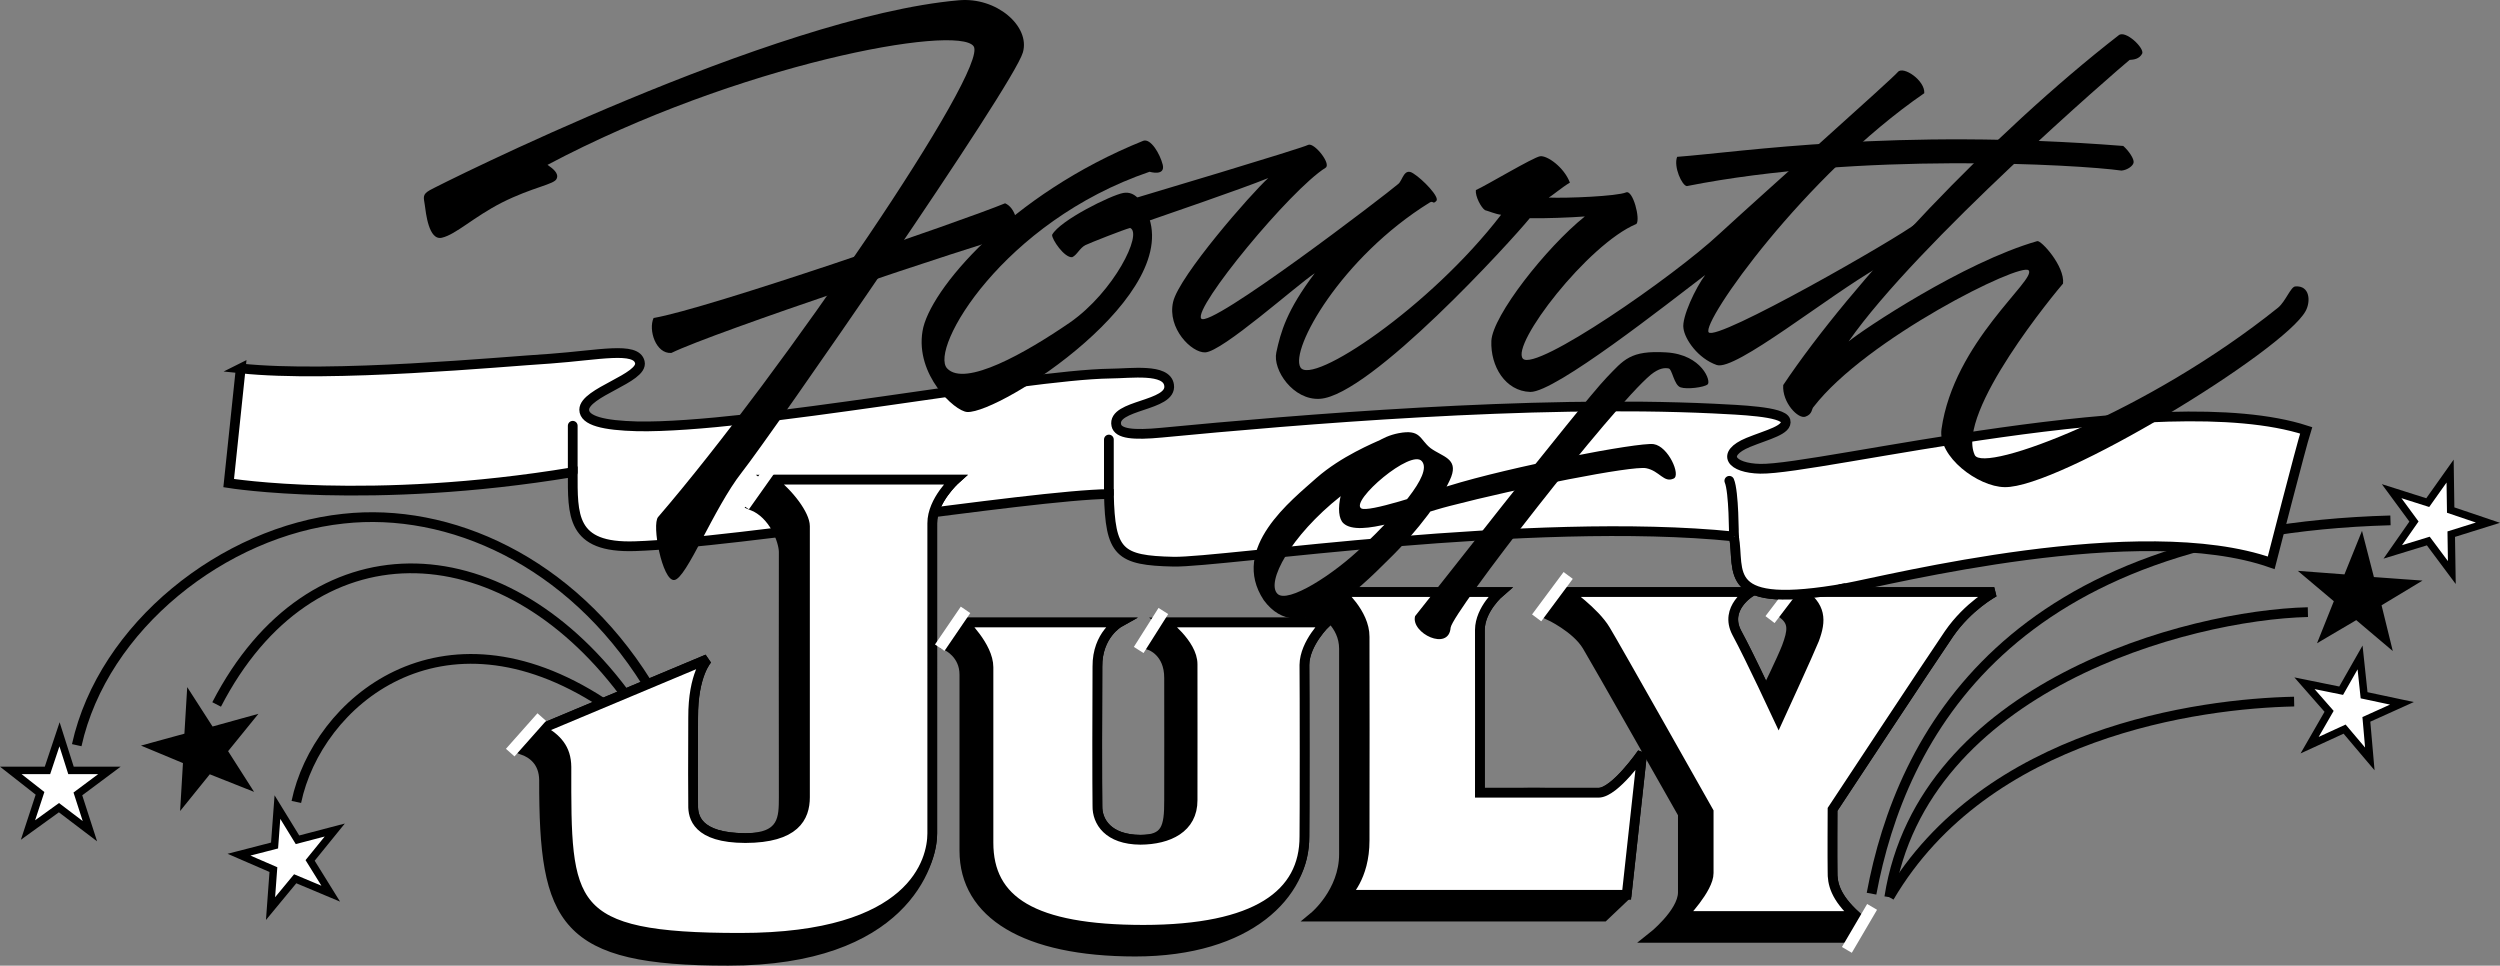 <svg xmlns="http://www.w3.org/2000/svg" width="435.982" height="168.401"><rect width="100%" height="100%" fill="#808080" stroke="none"/><path fill="#fff" d="M1.881 134.352H8.28l2.101-6.3 2 6.3h6.7l-5.5 4.101 2.097 6.5-5.398-4.101-5.399 3.898 2.098-6.398-5.098-4"/><path fill="none" stroke="#000" stroke-width="1.3" d="M1.881 134.352H8.28l2.101-6.3 2 6.3h6.7l-5.5 4.101 2.097 6.5-5.398-4.101-5.399 3.898 2.098-6.398zm0 0"/><path fill="#fff" d="m41.678 149.051 6.203-1.598.5-6.703 3.5 5.703 6.5-1.703-4.3 5.301 3.597 5.8-6.199-2.6-4.3 5.202.5-6.8-6-2.602"/><path fill="none" stroke="#000" stroke-width="1.3" d="m41.678 149.051 6.203-1.598.5-6.703 3.5 5.703 6.5-1.703-4.3 5.301 3.597 5.8-6.199-2.6-4.3 5.202.5-6.8zm0 0"/><path d="m26.58 130.153 6.2-1.7.398-6.601 3.602 5.601 6.5-1.8-4.301 5.3 3.7 5.797-6.298-2.5-4.203 5.203.403-6.8-6-2.5"/><path fill="none" stroke="#000" stroke-width="1.3" d="m26.58 130.153 6.2-1.7.398-6.601 3.602 5.601 6.5-1.8-4.301 5.3 3.7 5.797-6.298-2.5-4.203 5.203.403-6.8zm0 0"/><path fill="#fff" d="m401.881 119.153 6.399 1.3 3.3-5.8.7 6.597 6.601 1.403-6.203 2.8.602 6.899-4.399-5.2-6.101 2.801 3.398-5.902-4.297-4.898"/><path fill="none" stroke="#000" stroke-width="1.3" d="m401.881 119.153 6.399 1.3 3.3-5.8.7 6.597 6.601 1.403-6.203 2.8.602 6.899-4.399-5.2-6.101 2.801 3.398-5.902zm0 0"/><path fill="#fff" d="m417.28 96.25 3.699-5.297-3.898-5.3 6.3 2 3.899-5.5.101 6.8 6.5 2.2-6.402 2 .102 6.699-4.102-5.5-6.2 1.898"/><path fill="none" stroke="#000" stroke-width="1.3" d="m417.28 96.25 3.699-5.297-3.898-5.3 6.3 2 3.899-5.5.101 6.8 6.5 2.2-6.402 2 .102 6.699-4.102-5.5zm0 0"/><path d="m405.381 110.653 2.399-6-5.102-4.301 6.602.5 2.5-6.2 1.699 6.598 6.902.5-5.8 3.5 1.597 6.5-5.199-4.398-5.598 3.3"/><path fill="none" stroke="#000" stroke-width="1.3" d="m405.381 110.653 2.399-6-5.102-4.301 6.602.5 2.5-6.2 1.699 6.598 6.902.5-5.8 3.5 1.597 6.5-5.199-4.398zm0 0"/><path fill="none" stroke="#000" stroke-width="1.7" d="M51.678 139.852c3.637-17.34 25.211-35.676 53.403-17.3"/><path fill="none" stroke="#000" stroke-width="1.7" d="M108.78 120.75c-21.555-28.718-54.606-29.672-71 2.102"/><path fill="none" stroke="#000" stroke-width="1.7" d="M13.381 129.953c4.598-20.777 25.68-37.289 46.5-39.5 18.485-2.039 39.618 7.375 52.899 28.598m287.3 3.301c-16.535.351-53.683 5.305-70.601 34.101"/><path fill="none" stroke="#000" stroke-width="1.7" d="M402.479 106.75c-21.031.52-67.227 13-73 49.703"/><path fill="none" stroke="#000" stroke-width="1.7" d="M326.381 155.852c5.157-27.625 24.016-63.246 90.5-65.102"/><path fill="#fff" d="m41.979 64.25-2.098 20s24.578 3.973 60-1.898c.012 7.394-.379 13.285 10.899 12.898 17.496-.55 68.93-8.933 82.601-9.097.235 10.261 1.758 11.593 11.297 11.8 8.403.153 62.281-8.015 97.703-4.402 1.153 6.102-2.578 12.945 19.598 9 7.465-1.375 51.277-12.426 74.102-4.398 0 0 5.18-20.22 6.097-23.102-25.113-8.164-84.926 6.887-95.199 6.7-5.063-.102-6.969-2.579-2.098-4.598 3.387-1.38 6.938-2.172 6.5-3.801-.511-1.61-8.039-1.863-12.601-2.102-31.82-1.508-72.399 1.922-96.2 4.203-4.972.48-7.597.188-7.902-1.3-.777-3.649 9.797-3.266 9.203-7-.433-2.954-6.64-2.028-10.3-2-15.012.21-62.829 9.543-82.403 9.199-5.953-.153-9.285-.985-9.297-2.899.012-3.043 10.395-5.52 9.7-8.3-.641-2.743-7.118-1.22-15.602-.602-8.469.523-38.188 3.383-54 1.7"/><path fill="none" stroke="#000" stroke-width="1.7" d="m41.979 64.25-2.098 20s24.578 3.973 60-1.898c.012 7.394-.379 13.285 10.899 12.898 17.496-.55 68.93-8.933 82.601-9.097.235 10.261 1.758 11.593 11.297 11.8 8.403.153 62.281-8.015 97.703-4.402 1.153 6.102-2.578 12.945 19.598 9 7.465-1.375 51.277-12.426 74.102-4.398 0 0 5.18-20.22 6.097-23.102-25.113-8.164-84.926 6.887-95.199 6.7-5.063-.102-6.969-2.579-2.098-4.598 3.387-1.38 6.938-2.172 6.5-3.801-.511-1.61-8.039-1.863-12.601-2.102-31.82-1.508-72.399 1.922-96.2 4.203-4.972.48-7.597.188-7.902-1.3-.777-3.649 9.797-3.266 9.203-7-.433-2.954-6.64-2.028-10.3-2-15.012.21-62.829 9.543-82.403 9.199-5.953-.153-9.285-.985-9.297-2.899.012-3.043 10.395-5.52 9.7-8.3-.641-2.743-7.118-1.22-15.602-.602-8.469.523-38.188 3.383-54 1.7zm0 0"/><path fill="none" stroke="#000" stroke-linecap="round" stroke-width="1.7" d="M99.881 82.352V74.25m93.5 11.903v-9.5m109 16.898s.012-7.805-.8-9.7"/><path d="M311.08 107.153c1.688 1.394 1.575 2.824.5 5.699-.855 2.21-3.601 7.8-3.601 7.8s-2.79-6.038-5.098-10.3c-2.261-4.309 2.399-7.102 2.399-7.102h-32.102l-3.097 4s4.785 2.211 6.699 5.403c1.21 1.964 16.699 29.3 16.699 29.3v13.7c-.04 3.625-5.5 7.898-5.5 7.898h33.402l2.297-3.8c-3.664-3.329-4.14-5.712-4.097-7.798-.043-2.105 0-10.8 0-10.8s17.003-25.786 20.3-30.602c3.371-4.898 7.899-7.3 7.899-7.3h-33.801l-2.898 3.902"/><path fill="none" stroke="#000" stroke-width="1.7" d="M311.08 107.153c1.688 1.394 1.575 2.824.5 5.699-.855 2.21-3.601 7.8-3.601 7.8s-2.79-6.038-5.098-10.3c-2.261-4.309 2.399-7.102 2.399-7.102h-32.102l-3.097 4s4.785 2.211 6.699 5.403c1.21 1.964 16.699 29.3 16.699 29.3v13.7c-.04 3.625-5.5 7.898-5.5 7.898h33.402l2.297-3.8c-3.664-3.329-4.14-5.712-4.097-7.798-.043-2.105 0-10.8 0-10.8s17.003-25.786 20.3-30.602c3.371-4.898 7.899-7.3 7.899-7.3h-33.801zm0 0"/><path d="M230.58 106.653s3.805 2.144 3.801 6.5c.004 2.976.004 29.265 0 35.8.004 6.61-5.203 10.899-5.203 10.899h50.5l4-3.8 2.703-24.7s-4.754 6.875-7.601 6.898c-2.867-.023-20.7 0-20.7 0s.02-24.789 0-28.398c.02-3.63 3.5-6.602 3.5-6.602h-27.902l-3.097 3.403"/><path fill="none" stroke="#000" stroke-width="1.7" d="M230.58 106.653s3.805 2.144 3.801 6.5c.004 2.976.004 29.265 0 35.8.004 6.61-5.203 10.899-5.203 10.899h50.5l4-3.8 2.703-24.7s-4.754 6.875-7.601 6.898c-2.867-.023-20.7 0-20.7 0s.02-24.789 0-28.398c.02-3.63 3.5-6.602 3.5-6.602h-27.902zm0 0"/><path d="M167.979 108.551h27.2s-3.848 2.148-3.798 7.7c-.05 5.5-.05 21.5 0 24.3-.05 2.727 1.856 5.867 7.5 5.902 4.453-.035 5.024-2.035 5-6.902 0 0 .024-19.707 0-21.3.024-4.598-3.3-5.7-3.3-5.7l2.398-4h28.3s-3.753 3.578-3.8 7.402c.047 3.797.047 27.418 0 29.899.047 10.094-9.668 20.094-29.5 20.101-19.219-.008-29.793-6.578-29.8-17.601.007-10.125.007-27.363 0-30.7.007-3.617-3-5-3-5l2.8-4.1"/><path fill="none" stroke="#000" stroke-width="1.7" d="M167.979 108.551h27.2s-3.848 2.148-3.798 7.7c-.05 5.5-.05 21.5 0 24.3-.05 2.727 1.856 5.867 7.5 5.902 4.453-.035 5.024-2.035 5-6.902 0 0 .024-19.707 0-21.3.024-4.598-3.3-5.7-3.3-5.7l2.398-4h28.3s-3.753 3.578-3.8 7.402c.047 3.797.047 27.418 0 29.899.047 10.094-9.668 20.094-29.5 20.101-19.219-.008-29.793-6.578-29.8-17.601.007-10.125.007-27.363 0-30.7.007-3.617-3-5-3-5zm0 0"/><path fill="#fff" d="M167.979 108.551h27.2s-3.848 2.148-3.798 7.7c-.05 5.5-.05 21.5 0 24.3-.05 2.727 1.856 5.867 7.5 5.902 4.926-.035 9.118-2.035 9.098-6.902 0 0 .02-22.086 0-23.7.02-3.628-5-7.3-5-7.3h28.3s-3.753 3.578-3.8 7.402c.047 3.797.047 27.418 0 29.899.047 10.094-8.336 16.285-28.098 16.3-19.289-.015-27.004-5.066-27-15.199-.004-10.058-.004-27.3 0-30.601-.004-3.653-4.402-7.8-4.402-7.8"/><path fill="none" stroke="#000" stroke-width="1.7" d="M167.979 108.551h27.2s-3.848 2.148-3.798 7.7c-.05 5.5-.05 21.5 0 24.3-.05 2.727 1.856 5.867 7.5 5.902 4.926-.035 9.118-2.035 9.098-6.902 0 0 .02-22.086 0-23.7.02-3.628-5-7.3-5-7.3h28.3s-3.753 3.578-3.8 7.402c.047 3.797.047 27.418 0 29.899.047 10.094-8.336 16.285-28.098 16.3-19.289-.015-27.004-5.066-27-15.199-.004-10.058-.004-27.3 0-30.601-.004-3.653-4.402-7.8-4.402-7.8zm0 0"/><path fill="#fff" d="M233.678 103.25h27.903s-3.48 2.973-3.5 6.602c.019 3.61 0 28.398 0 28.398s17.832-.023 20.699 0c2.847-.023 7.601-6.898 7.601-6.898l-2.703 24.7h-49s3.324-2.966 3.301-9.5c.023-6.61.023-32.517 0-35.5.023-4.161-4.3-7.802-4.3-7.802"/><path fill="none" stroke="#000" stroke-width="1.7" d="M233.678 103.25h27.903s-3.48 2.973-3.5 6.602c.019 3.61 0 28.398 0 28.398s17.832-.023 20.699 0c2.847-.023 7.601-6.898 7.601-6.898l-2.703 24.7h-49s3.324-2.966 3.301-9.5c.023-6.61.023-32.517 0-35.5.023-4.161-4.3-7.802-4.3-7.802zm0 0"/><path fill="#fff" d="M273.178 103.25h32.102s-4.66 2.793-2.399 7.102c2.309 4.262 7.297 15 7.297 15s5.32-11.598 6.203-13.8c1.274-3.388 1.25-5.806-2.402-8.302h33.8s-4.527 2.403-7.898 7.301c-3.297 4.816-20.3 30.602-20.3 30.602s-.043 8.695 0 10.8c-.043 2.086.433 4.47 4.097 7.797h-30.297s4.63-4.758 4.598-7.5v-10.699s-16.75-29.695-18-31.7c-1.875-3.152-6.8-6.6-6.8-6.6"/><path fill="none" stroke="#000" stroke-width="1.7" d="M273.178 103.25h32.102s-4.66 2.793-2.399 7.102c2.309 4.262 7.297 15 7.297 15s5.32-11.598 6.203-13.801c1.274-3.387 1.25-5.805-2.402-8.3h33.8s-4.527 2.402-7.898 7.3c-3.297 4.816-20.3 30.602-20.3 30.602s-.043 8.695 0 10.8c-.043 2.086.433 4.47 4.097 7.797h-30.297s4.63-4.758 4.598-7.5v-10.699s-16.75-29.695-18-31.7c-1.875-3.152-6.8-6.6-6.8-6.6zm0 0"/><path d="m94.28 127.153 29.101-12.2s-2.535 2.606-2.5 10.2c-.035 7.644-.035 13.265 0 15.3-.035 1.965.633 5.68 9.098 5.7 6.773-.02 6.68-3.641 6.7-7.102-.02-2.25-.02-40.922 0-42.8-.02-1.934-1.735-6.598-5.5-8.098l3.202-4.5h32.2s-4.016 3.617-4 7.597v54.102c-.016 5.351-5.157 22.215-35.602 22.199-28.8.016-32.137-6.75-32.098-31.5-.039-3.254-2.039-4.68-3.8-5.3l3.199-3.598"/><path fill="none" stroke="#000" stroke-width="1.7" d="m94.28 127.153 29.101-12.2s-2.535 2.606-2.5 10.2c-.035 7.644-.035 13.265 0 15.3-.035 1.965.633 5.68 9.098 5.7 6.773-.02 6.68-3.641 6.7-7.102-.02-2.25-.02-40.922 0-42.8-.02-1.934-1.735-6.598-5.5-8.098l3.202-4.5h32.2s-4.016 3.617-4 7.597v54.102c-.016 5.351-5.157 22.215-35.602 22.199-28.8.016-32.137-6.75-32.098-31.5-.039-3.254-2.039-4.68-3.8-5.3zm0 0"/><path fill="#fff" d="M162.58 145.352c-.015 4.59-3.062 18.21-33.5 18.2-30.523.01-30.331-5.606-30.3-29.802-.031-3.238-1.649-4.953-4.5-6.597l29.101-12.2s-2.535 2.606-2.5 10.2c-.035 7.644-.035 13.265 0 15.3-.035 1.965.633 5.68 9.098 5.7 8.68-.02 10.394-3.641 10.402-7.102-.008-2.25-.008-45.398 0-47.3-.008-1.91-2.675-5.626-6-8.098h32.2s-4.016 3.617-4 7.597v54.102"/><path fill="none" stroke="#000" stroke-width="1.7" d="M162.58 145.352c-.015 4.59-3.062 18.21-33.5 18.2-30.523.01-30.331-5.606-30.3-29.802-.031-3.238-1.649-4.953-4.5-6.597l29.101-12.2s-2.535 2.606-2.5 10.2c-.035 7.644-.035 13.265 0 15.3-.035 1.965.633 5.68 9.098 5.7 8.68-.02 10.394-3.641 10.402-7.102-.008-2.25-.008-45.398 0-47.3-.008-1.91-2.675-5.626-6-8.098h32.2s-4.016 3.617-4 7.597zm0 0"/><path fill="none" stroke="#fff" stroke-width="2" d="m129.78 88.25 4.601-6.5m-45.402 49.5 5.5-6.199m69.402-12.098 4.5-6.601m30.199 7 4.301-6.8m25.199.698 6.098-6.597m33.801 7.097 5.5-7.398m35.199 7.699 5.403-7.098m7.999 64.7 4.399-7.5"/><path d="M233.78 86.551c-8.73 6.91-13.035 14.984-11 17 1.746 1.77 9.793-3.328 14.898-8.3 5.582-5.321 12.23-12.505 10.301-14.798-1.816-2.3-12.547 6.91-10.598 8.2 1.22.77 11.25-2.614 15.2-3.903 10.855-3.386 33.238-7.672 35.8-7.297 2.582.387 4.77 5.434 3.5 6-1.718.813-2.445-1.328-4.8-1.8-2.407-.48-22.122 3.425-34.301 6.597-5.918 1.496-15.73 5.59-18.5 3-.785-.718-1.04-2.55-.399-5.097.883-3.645 4.047-9.434 10-10.602 3.934-.758 3.645 1.05 5.598 2.602 2.05 1.496 4.812 1.785 3.602 5-1.266 3.261-5.836 9.5-11 14.5-5.125 5.093-15.461 15.523-21.7 7-6-9.098 4.953-17.48 9.2-21.301 4.328-3.797 9.945-6.086 11.5-6.801-2.41 1.86-4.887 3.29-7.301 10"/><path d="M252.979 109.453c.45-2.824 28.172-38.472 34.902-44.101 1.453-1.172 2.414-1.227 3.098-1.102.648.063.934 2.922 2.102 3.301 1.12.383 4.07 0 4.699-.5.707-.453-.91-5.215-7.2-5.598-6.285-.379-7.394 1.278-10.402 4.399-4.644 4.844-32.851 41.015-33.398 41.601-.778 2.961 5.89 6.2 6.199 2M95.479 28.75c33.367-17.68 71.469-24.539 74.3-20.699 2.884 3.781-33.503 57.121-55 82.102-1.175 1.304.735 11.214 2.802 11 2.125-.168 6.886-12.551 11.8-18.801 4.993-6.32 47.274-67.281 49-73.2 1.328-4.558-4.59-9.722-11.203-9.101-32.234 2.828-90.91 32.356-92.199 33.102-1.375.777-1.09 1.254-.898 2.597.187 1.324.664 6.278 3 5.703 2.43-.57 5.488-3.582 10.398-6.101 5.46-2.754 9.246-3.176 9.602-4.2.43-.937-.711-1.792-1.602-2.402"/><path d="M113.979 55.453c9.152-1.523 53.922-16.953 61.3-20 1.766.762 2.337 3.43 2.102 5.297-7.765 2.133-52.914 17.184-60.3 20.801-2.711.191-4.043-4-3.102-6.098"/><path d="M200.479 29.953s2.758.832 2.3-1.203c-.495-1.965-2.113-4.652-3.398-4.199-23.289 9.379-37.386 26.172-38.5 33.2-1.27 7.613 5.59 13.98 7.797 14.1 5.793.274 38.387-20.737 31.203-35.1-.738-1.489-1.883-3.489-4-3.098-2.074.37-11.027 4.754-12.402 7.3-.055.79 2.137 4.028 3.5 3.899.828-.348 1.305-1.59 2.3-2.102.907-.437 6.72-2.722 7.802-3 2.25.942-2.797 11.133-10.5 16.5-7.727 5.301-18.301 11.301-21.403 8-3.183-3.363 9.676-25.558 35.301-34.297"/><path d="M198.28 34.453s28.578-8.523 29.898-9.203c1.063-.37 4.016 3.344 3 4-6.129 3.824-23.082 24.399-21.699 26.301 1.473 1.906 32.238-21.621 34.402-23.5.746-.652.98-2.883 2.598-1.8 1.621 1.011 4.668 4.156 4 4.8-.664.688-.473-.168-1.2.3-15.37 9.532-24.323 25.536-22.5 28.7 1.9 3.305 22.56-10.402 35-26.598-.917-.093-2.25-.664-2.8-.8-.688-.438-1.734-2.438-1.598-3.5 1.864-.84 9.957-5.7 11.2-5.903 1.234-.18 4.187 1.918 5.199 4.602-1.297.746-3.203 2.363-3.7 2.601 3.165.145 11.93-.23 13.5-.902 1.192-.477 2.524 4.664 1.801 5.5-8.515 3.547-21.945 21.074-19.8 23.5 2.234 2.336 26.332-14.332 34.3-21.8 8.035-7.391 30.133-27.012 31.098-28.2.941-1.102 4.75 1.473 4.602 3.7-20.997 14.44-38.903 39.968-37.602 41.702 1.363 1.696 33.18-16.546 36.2-19 0 0-5.321 5.739-6.5 7.598-8.81 5-25.098 18.238-28.298 17.102-3.277-1.149-5.562-4.48-5.8-6.403-.332-1.89 2.144-7.129 3.8-9.297-6.61 5.028-26.136 20.457-30.5 20.399-4.398-.133-6.968-4.516-6.8-8.899.21-4.379 9.546-16.285 16.3-21.703-2.277.18-7.328.371-9.601.301-3.059 3.785-27.82 30.965-36.602 31.5-4.652.29-8.273-5.047-7.597-8.098.765-3.539 1.8-7.332 6.699-13.8-3.278 2.183-16.114 13.683-19.102 13.8-2.37.098-6.656-4.187-5.597-8.8 1.039-4.532 13.707-19.008 16.597-21.602-4.703 1.926-18.988 6.785-21 7.5l-1.898-4.098"/><path d="M292.479 27.352c11.34-.852 37.727-5.043 77.8-1.899.977.856 1.93 2.286 1.802 2.899-.063.531-1.016 1.293-2.102 1.398-7.484-1.058-45.871-3.25-75.8 2.703-.837-.047-2.36-3.382-1.7-5.101"/><path d="M369.479 6.153c1.18-.98 4.539 2.25 4.102 3.199-.516.957-1.465 1.05-2.2 1.101-2.03 1.664-36.984 31.86-49 49.098 2.395-2 20.016-13.809 32.899-17.5.64-.219 4.832 4.356 4.5 7.402-1 1.145-18.813 22.48-15.399 29.899 1.512 3.258 30.114-7.418 52.899-25.7 1.293-1.062 2.215-3.66 3-3.699 2.601-.21 2.699 2.688 1.8 4.297-3.773 6.922-43.015 30.922-52.5 30.703-4.613-.062-11.66-5.304-11-10.101 2.141-15.227 16.637-26.09 15.2-27.7-1.285-1.507-28.34 11.922-37.5 23.801-.364.313-.172 1.266-1.399 1.7-1.25.52-4.11-2.434-3.902-5.5 11.89-17.793 36.465-43.891 58.5-61"/><path fill="#fff" d="M302.381 93.551c1.153 6.102-2.578 12.945 19.598 9l-19.598-9"/><path fill="none" stroke="#000" stroke-width="1.7" d="M302.381 93.551c1.153 6.102-2.578 12.945 19.598 9"/><path d="m227.28 107.75 4.199-1.398 1.402 1.898-2.601.801-3-1.3"/></svg>
